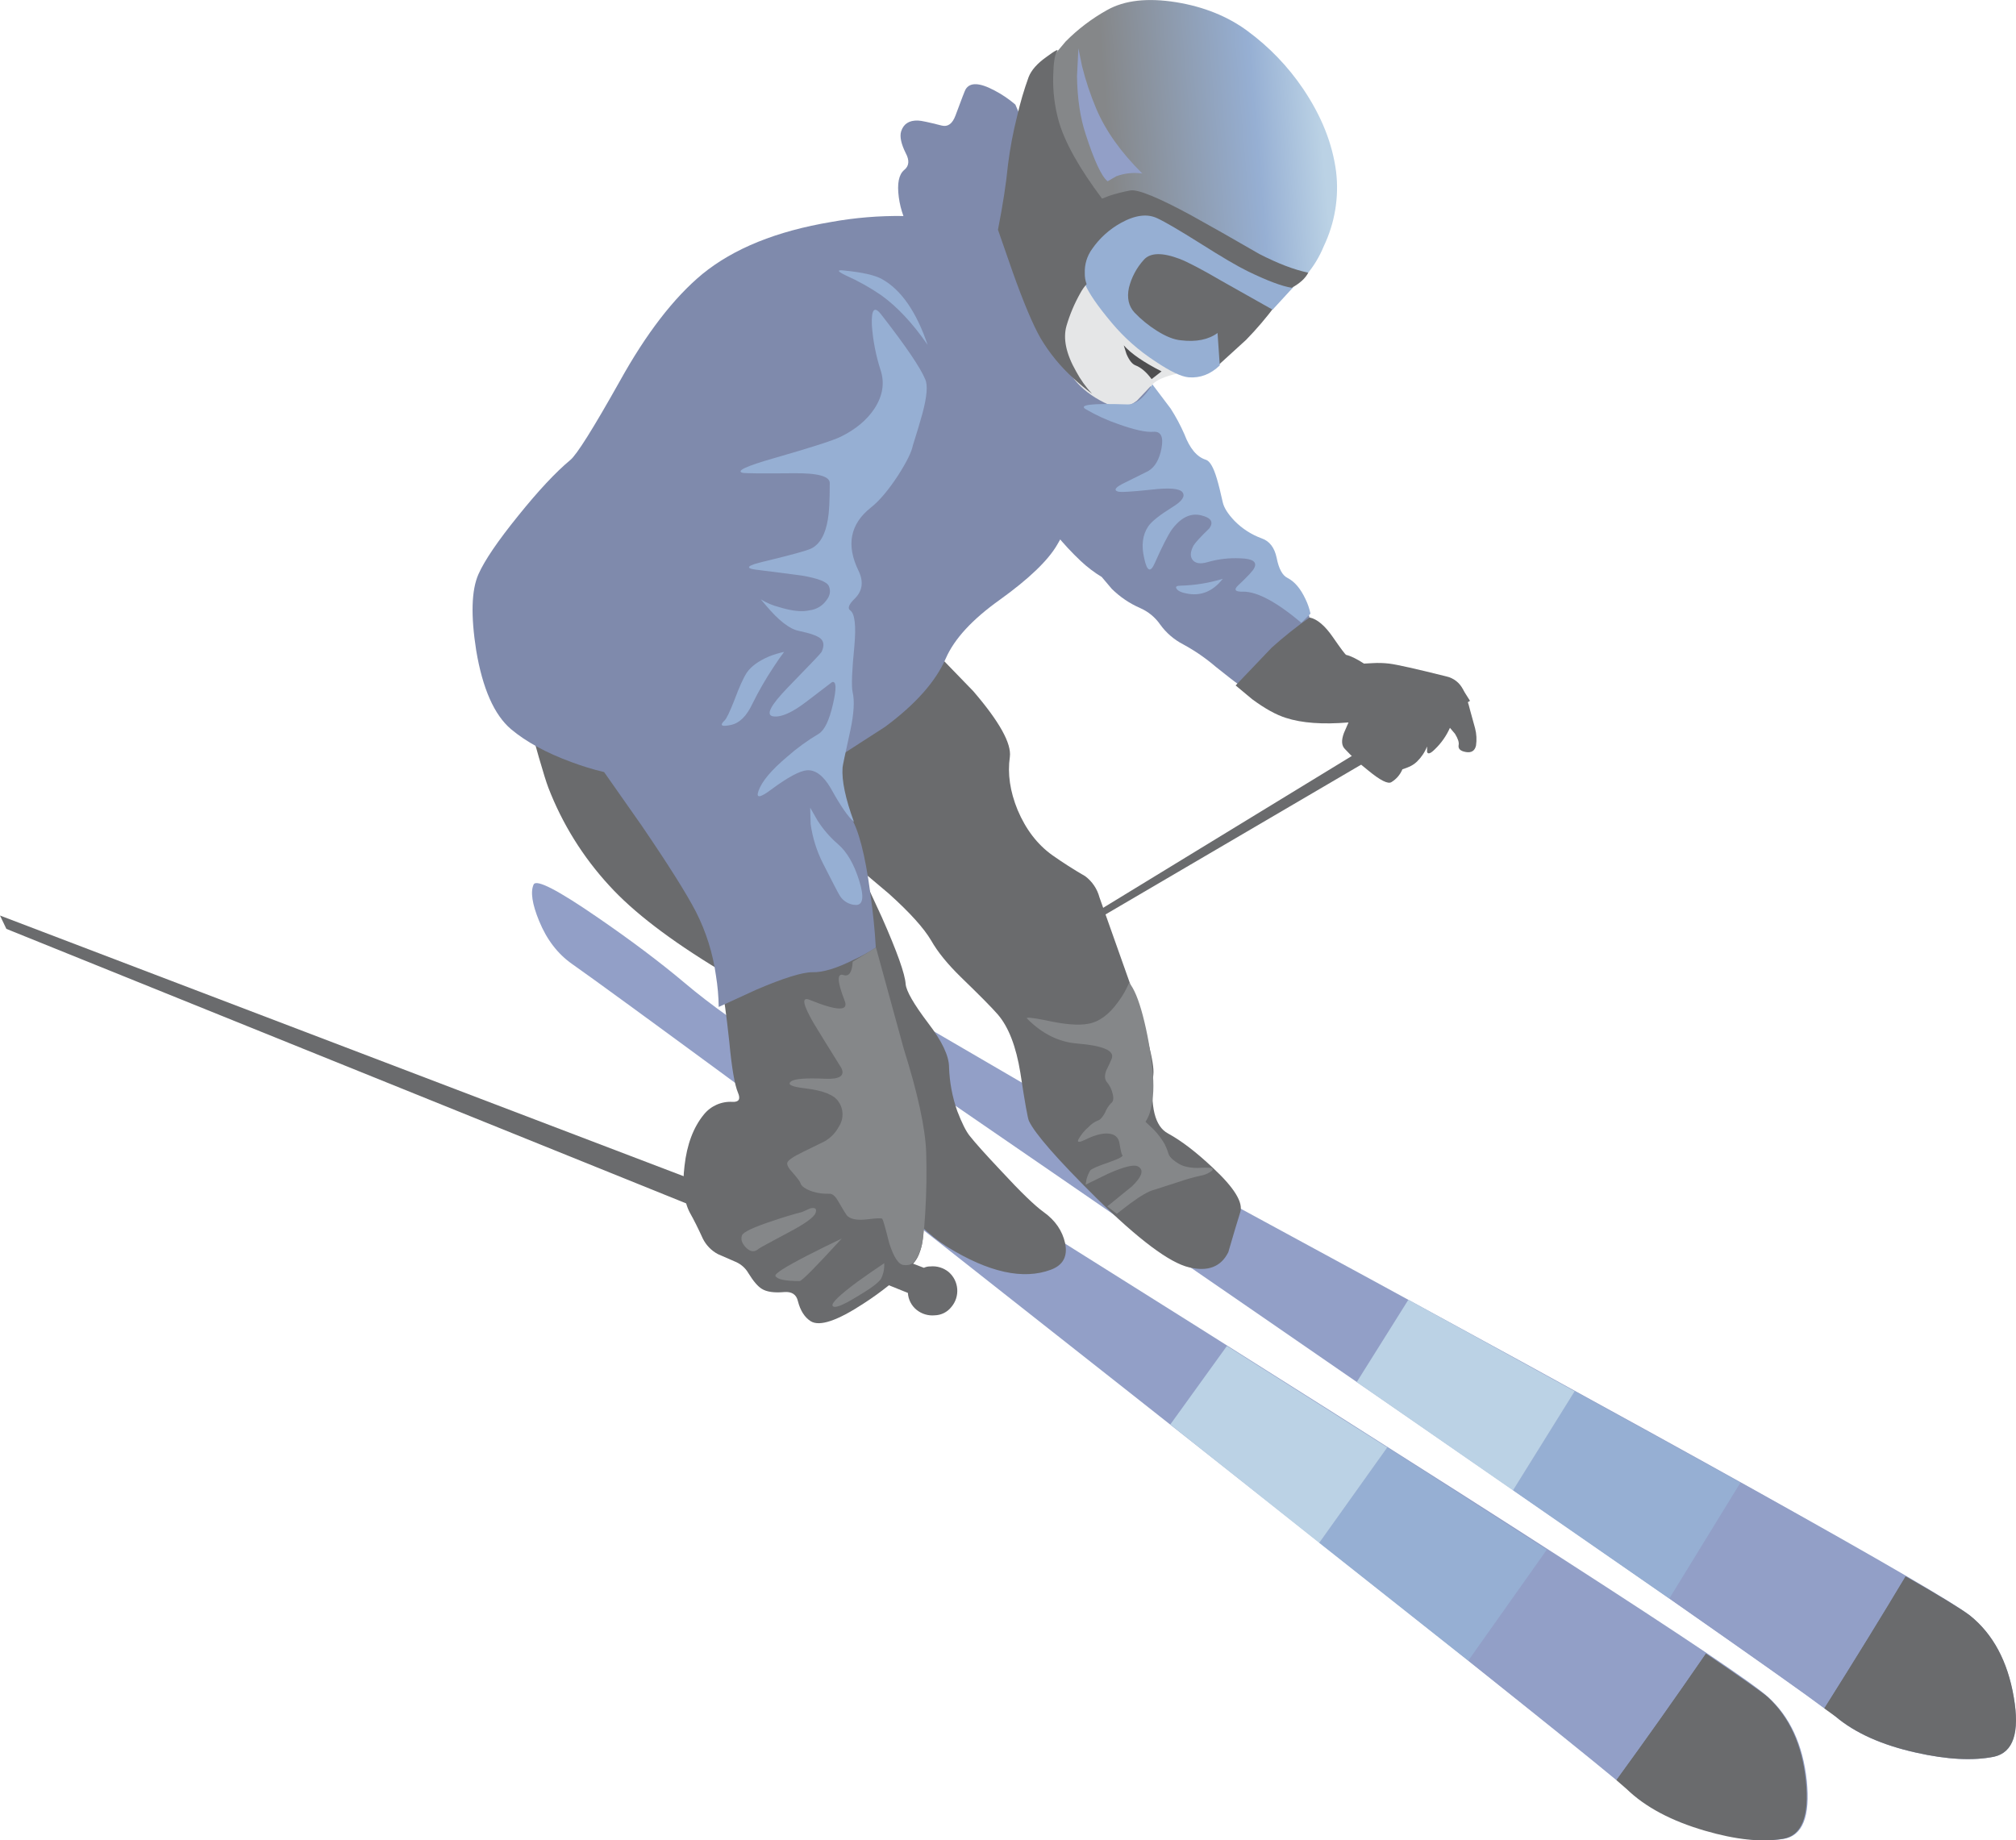 <?xml version="1.0" encoding="iso-8859-1"?>
<!-- Generator: Adobe Illustrator 20.1.0, SVG Export Plug-In . SVG Version: 6.00 Build 0)  -->
<svg version="1.0" id="Layer_1" xmlns="http://www.w3.org/2000/svg" xmlns:xlink="http://www.w3.org/1999/xlink" x="0px" y="0px"
	 viewBox="0 0 905.98 827.12" enable-background="new 0 0 905.98 827.12" xml:space="preserve">
<title>sports2_0005</title>
<path fill="#6A6B6D" d="M0,411.48l2.87,6L408,581.1c0.179,2.968,1.594,5.724,3.9,7.6c2.307,1.867,5.256,2.751,8.21,2.46
	c2.89-0.078,5.596-1.433,7.39-3.7c4.028-4.68,3.5-11.739-1.18-15.767c-0.017-0.014-0.034-0.029-0.05-0.043
	c-2.307-1.867-5.256-2.751-8.21-2.46c-0.992-0.02-1.975,0.192-2.87,0.62L0,411.48z"/>
<path fill="#6A6B6D" d="M660.62,315l-3.49-5.54l-188.31,115l-10.06,8.83L660.62,315z"/>
<path fill="#929FC7" d="M307.82,441.88c-11.087-9.333-24.087-19.123-39-29.37c-18.073-12.46-27.74-17.46-29-15
	c-1.507,3.287-0.687,8.763,2.46,16.43c3.42,8.353,8.35,14.787,14.79,19.3c9.173,6.433,36.28,26.217,81.32,59.35
	c252.587,198.667,383.587,302.507,393,311.52c8.407,7.927,20.137,14.09,35.19,18.49c13.693,4,25.33,5.3,34.91,3.9
	c8.627-1.367,12.117-10.13,10.47-26.29c-1.773-16.14-7.59-28.663-17.45-37.57c-13.28-12.047-123.69-83.167-331.23-213.36
	l-108.43-72.7l0.62-0.62C334.657,462.547,318.773,451.187,307.82,441.88z"/>
<path fill="#929FC7" d="M379.7,440.23l-3.9,19.92c286.8,197,436.5,300.773,449.1,311.32c8.733,7.393,20.767,12.8,36.1,16.22
	c13.967,3.147,25.673,3.763,35.12,1.85c8.627-1.913,11.57-10.813,8.83-26.7c-2.74-16.153-9.31-28.407-19.71-36.76
	c-13.967-11.087-128.69-75.02-344.17-191.8L379.7,440.23z"/>
<path fill="#6A6B6D" d="M507.84,442.08c-8.08-22.72-12.667-35.657-13.76-38.81c-1.004-3.775-3.248-7.103-6.37-9.45
	c-5.2-3.013-10.13-6.163-14.79-9.45c-6.707-4.793-11.91-11.57-15.61-20.33c-3.42-8.353-4.583-16.293-3.49-23.82
	c0.82-6-4.657-15.857-16.43-29.57L419.33,292c-27.793-11.773-66.537-14.17-116.23-7.19c-20.667,2.873-37.37,6.913-50.11,12.12
	c-13.553,5.613-19.577,11.363-18.07,17.25c5.887,21.88,9.72,35.153,11.5,39.82c6.261,16.236,15.526,31.146,27.31,43.95
	c10.813,11.913,27.447,24.647,49.9,38.2c22.587,13.553,34.497,20.947,35.73,22.18c5.613,6,14.99,26.603,28.13,61.81l12.32,15.81
	c9.58,11.5,18.203,19.647,25.87,24.44c18.62,11.5,34.157,14.923,46.61,10.27c5.473-2.053,7.597-6.023,6.37-11.91
	c-1.233-5.613-4.45-10.28-9.65-14c-4-2.873-10.367-9.033-19.1-18.48c-6.98-7.393-11.703-12.663-14.17-15.81
	c-1.64-2.053-3.487-5.75-5.54-11.09c-2.235-6.342-3.483-12.989-3.7-19.71c0-5.067-3.15-11.707-9.45-19.92
	c-6.42-8.493-9.77-14.31-10.05-17.45c-0.273-4.52-3.833-14.52-10.68-30l-10.06-21.77l13.14,11.09
	c9.447,8.487,15.813,15.537,19.1,21.15c2.873,5.067,7.323,10.543,13.35,16.43c8.487,8.213,14.03,13.827,16.63,16.84
	c4.793,5.613,8.147,14.307,10.06,26.08c2.053,13.553,3.353,20.81,3.9,21.77c2.74,5.747,12.74,17.177,30,34.29
	c19.167,18.893,33.13,29.367,41.89,31.42c8.487,2.053,14.373-0.207,17.66-6.78c2.467-8.487,4.247-14.443,5.34-17.87
	c1.507-4.38-2.6-11.087-12.32-20.12c-7.393-6.98-14.1-12.113-20.12-15.4c-5.887-3.147-8.077-11.977-6.57-26.49
	C518.86,477.877,515.367,464.26,507.84,442.08z"/>
<path fill="#6A6B6D" d="M390.38,425c-8.353-1.233-21.497,0.477-39.43,5.13c-19.027,4.927-27.857,9.787-26.49,14.58
	c0.82,3.013,1.917,10.887,3.29,23.62c1.093,11.64,2.393,19.237,3.9,22.79c1.233,2.873,0.413,4.243-2.46,4.11
	c-5-0.306-9.834,1.848-12.95,5.77c-4.667,5.747-7.54,13.413-8.62,23c-1.093,9.033-0.273,16.083,2.46,21.15
	c1.78,3.147,3.697,6.98,5.75,11.5c1.473,2.984,3.844,5.432,6.78,7c0.273,0.14,2.94,1.303,8,3.49c2.423,1.041,4.441,2.841,5.75,5.13
	c2.193,3.56,4.193,5.893,6,7c2.193,1.367,5.547,1.847,10.06,1.44c3.42-0.273,5.473,1.097,6.16,4.11c1.093,4.247,3.01,7.247,5.75,9
	c4,2.467,11.94-0.2,23.82-8c7.922-5.113,15.295-11.031,22-17.66c3.147-3.147,4.79-8.76,4.93-16.84
	c0.095-6.871-0.825-13.718-2.73-20.32c-4.247-12.867-7.807-23.75-10.68-32.65c-5.2-16.973-7.117-27.79-5.75-32.45
	c1.507-4.667,1.027-12.88-1.44-24.64L390.38,425z"/>
<path fill="#7F8AAC" d="M485.66,252.13c2.892,2.718,6.059,5.128,9.45,7.19l4.52,5.34c3.676,3.633,7.992,6.556,12.73,8.62
	c3.629,1.578,6.746,4.137,9,7.39c2.726,3.789,6.315,6.874,10.47,9c5.201,2.831,10.088,6.203,14.58,10.06
	c5.473,4.38,8.827,6.98,10.06,7.8c4.247,2.6,10.477,1.163,18.69-4.31c9.173-6,13.76-13.667,13.76-23c-0.344-2.742-1.033-5.43-2.05-8
	c-2.327-5.747-5.543-9.58-9.65-11.5c-3.147-1.64-5.063-4.513-5.75-8.62c-0.349-3.852-2.918-7.145-6.57-8.42
	c-5.473-2.327-9.443-4.45-11.91-6.37c-2.312-1.831-3.903-4.42-4.49-7.31c-1.233-6.3-2.123-10.27-2.67-11.91
	c-1.487-4.879-4.248-9.274-8-12.73c-2.473-2.24-5.75-7.527-9.83-15.86c-4-7.94-7.697-13.273-11.09-16
	c-2.327-1.78-7.05-1.097-14.17,2.05c-7.6,3.309-14.662,7.738-20.95,13.14c-17.933,15.06-23.477,27.86-16.63,38.4
	C470.9,236.275,477.789,244.69,485.66,252.13z"/>
<path fill="#6A6B6D" d="M657.54,310c-1.469-3.067-4.275-5.283-7.6-6c-13.693-3.42-22.25-5.337-25.67-5.75
	c-2.452-0.288-4.925-0.358-7.39-0.21l-3.9,0.21c-3.42-2.193-6.087-3.493-8-3.9c-0.413-0.14-2.413-2.807-6-8
	c-3.587-5.193-7.077-8.137-10.47-8.83c-5.928,4.178-11.605,8.703-17,13.55l-16.22,17l7.39,6.16c5.747,4.247,10.813,7.053,15.2,8.42
	c7.12,2.327,16.497,3.01,28.13,2.05l-2.05,4.72c-1.233,3.287-1.097,5.683,0.41,7.19c3.23,3.488,6.731,6.714,10.47,9.65
	c5.44,4.493,8.927,6.247,10.46,5.26c2.213-1.343,3.94-3.358,4.93-5.75l2.26-0.82c1.608-0.578,3.077-1.488,4.31-2.67
	c1.966-1.917,3.507-4.227,4.52-6.78v2.5c0.413,1.093,1.577,0.683,3.49-1.23c2.869-2.743,5.172-6.021,6.78-9.65l2.26,2.67
	c1.367,2.193,1.913,3.903,1.64,5.13c-0.273,1.64,0.823,2.667,3.29,3.08s3.973-0.543,4.52-2.87c0.393-2.601,0.253-5.255-0.41-7.8
	c-0.96-3.56-1.713-6.297-2.26-8.21C659.889,315.99,658.854,312.936,657.54,310z"/>
<path fill="#7F8AAC" d="M446.85,40.62c-6.707-3.56-11.02-3.697-12.94-0.41c-0.273,0.413-1.78,4.317-4.52,11.71
	c-1.367,3.693-3.42,5.2-6.16,4.52c-5.887-1.507-9.447-2.26-10.68-2.26c-4-0.14-6.533,1.503-7.6,4.93
	c-0.667,2.327,0.017,5.543,2.05,9.65c1.78,3.287,1.573,5.82-0.62,7.6c-2.467,2.053-3.287,6.16-2.46,12.32
	c0.386,2.871,1.083,5.69,2.08,8.41c-10.878-0.161-21.745,0.733-32.45,2.67c-24.507,4.107-43.81,11.91-57.91,23.41
	c-12.867,10.667-25.257,26.753-37.17,48.26c-11.913,21.22-19.307,32.993-22.18,35.32c-6.573,5.473-14.377,13.823-23.41,25.05
	c-9.173,11.333-15.13,20.097-17.87,26.29c-3.147,7.12-3.48,18.55-1,34.29c2.873,17.113,8.077,28.887,15.61,35.32
	c6.847,5.747,15.883,10.677,27.11,14.79c4.817,1.812,9.743,3.318,14.75,4.51l16.84,24c12.047,17.66,20.193,30.597,24.44,38.81
	c4.579,9.016,7.621,18.733,9,28.75c0.75,4.631,1.161,9.31,1.23,14l17-7.8c12.187-5.2,20.537-7.8,25.05-7.8
	c4.667,0.14,10.827-1.707,18.48-5.54c3.489-1.589,6.852-3.441,10.06-5.54c-0.413-7.527-1.233-15.673-2.46-24.44
	c-2.327-17.387-5.327-28.887-9-34.5c-3.694-5.601-5.489-12.241-5.12-18.94l1.64-9l19.1-12.32c13.693-10.133,22.797-20.4,27.31-30.8
	c3.833-8.76,11.91-17.523,24.23-26.29c13.14-9.447,21.763-17.73,25.87-24.85c23-39.7,32.72-66.67,29.16-80.91
	c-1.913-7.807-10.537-29.643-25.87-65.51L456.29,47C453.398,44.518,450.231,42.378,446.85,40.62z"/>
<linearGradient id="SVGID_1_" gradientUnits="userSpaceOnUse" x1="1420.887" y1="481.375" x2="1389.926" y2="484.006" gradientTransform="matrix(4.11 0 0 4.11 -5236.99 -1919.91)">
	<stop  offset="0.07" style="stop-color:#BBD2E5"/>
	<stop  offset="0.3" style="stop-color:#96AFD3"/>
	<stop  offset="0.82" style="stop-color:#858789"/>
</linearGradient>
<path fill="url(#SVGID_1_)" d="M472.52,26.24l-2.67,19.1c0,14.787,4.517,27.04,13.55,36.76c11.5,12.32,29.297,23.683,53.39,34.09
	c25.187,10.813,41.89,13.347,50.11,7.6c3.352-3.924,6.053-8.36,8-13.14c4.974-10.408,6.895-22.014,5.54-33.47
	c-1.627-12.6-6.55-24.993-14.77-37.18c-6.792-10.066-15.266-18.888-25.05-26.08C551.72,7.347,541.04,3.04,528.58,1
	c-12.867-2.053-23.2-0.89-31,3.49c-6.868,3.817-13.161,8.587-18.69,14.17L472.52,26.24z"/>
<path fill="#6A6B6D" d="M573.14,137.34c-1.093-3.833-10.54-10.2-28.34-19.1c-17.933-9.033-28.817-12.447-32.65-10.24
	c-4,2.193-6.873,7.86-8.62,17c-1.64,9.173-1.023,15.88,1.85,20.12c3.833,5.747,17.317,12.593,40.45,20.54L560,152.74
	C564.715,147.902,569.104,142.757,573.14,137.34z"/>
<path fill="#E5E6E7" d="M529,167.93l-41.7-41.68L480.94,138c-4,8.627-5.37,15.403-4.11,20.33c2.6,10.54,9.787,18.413,21.56,23.62
	c4.247,1.913,8.423,1.297,12.53-1.85l7-7.39C519.82,170.757,523.513,169.163,529,167.93z"/>
<path fill="#4E4E50" d="M522,166.91c-8.08-4.107-13.747-8.01-17-11.71l1.23,3.9c1.233,2.873,2.603,4.583,4.11,5.13
	c2.467,0.96,4.863,3.013,7.19,6.16L522,166.91z"/>
<path fill="#96AFD3" d="M581.15,129.12c-8.9-5.613-18.347-11.28-28.34-17c-20-11.5-32.8-17.66-38.4-18.48
	c-5.862-1.007-11.869,0.629-16.41,4.47c-4,3.42-7.353,8.21-10.06,14.37c-2.189,4.732-2.337,10.156-0.41,15
	c1.64,4.107,5.68,9.993,12.12,17.66c5.609,6.689,12.185,12.503,19.51,17.25c6.707,4.52,11.707,6.917,15,7.19
	c5.2,0.413,9.867-1.367,14-5.34l-1-14.58c-4.107,3.013-9.583,4.11-16.43,3.29c-3.147-0.273-6.773-1.71-10.88-4.31
	c-3.678-2.312-7.057-5.07-10.06-8.21c-2.6-2.873-3.42-6.57-2.46-11.09c1.153-4.667,3.444-8.976,6.67-12.54
	c2.873-3.287,8.28-3.423,16.22-0.41c3.833,1.507,10.2,4.86,19.1,10.06l22.59,12.73L581.15,129.12z"/>
<path fill="#6A6B6D" d="M462.25,34.66c-2.066,5.706-3.779,11.534-5.13,17.45c-1.812,7.167-3.188,14.437-4.12,21.77
	c-0.82,8.487-2.327,18.277-4.52,29.37l6.57,18.89c4.927,13.827,9.103,23.753,12.53,29.78c3.996,6.734,8.982,12.829,14.79,18.08
	c2.673,2.489,5.484,4.826,8.42,7c-2.815-3.034-5.231-6.414-7.19-10.06c-4.52-7.94-5.957-14.787-4.31-20.54
	c1.493-5.078,3.559-9.97,6.16-14.58c0.783-1.483,1.747-2.864,2.87-4.11c-0.583-1.576-0.862-3.25-0.82-4.93
	c-0.158-3.893,1.001-7.726,3.29-10.88c3.35-4.852,7.779-8.86,12.94-11.71c6.433-3.56,11.91-4.243,16.43-2.05
	c3.287,1.507,9.72,5.27,19.3,11.29c9.72,6.16,16.84,10.337,21.36,12.53c8.76,4.247,15.33,6.71,19.71,7.39
	c3.693-2.053,6.157-4.313,7.39-6.78c-6.433-1.367-13.767-4.173-22-8.42c-12.32-7.12-22.45-12.87-30.39-17.25
	c-14.9-8.087-24.077-11.857-27.53-11.31c-3.267,0.608-6.491,1.43-9.65,2.46l-3.08,1.23c-10.267-13.693-16.77-25.33-19.51-34.91
	c-1.809-6.548-2.638-13.329-2.46-20.12c0.14-6,0.687-9.627,1.64-10.88c1.093-1.64-0.48-0.887-4.72,2.26
	C466.14,28.503,463.483,31.513,462.25,34.66z"/>
<path fill="#96AFD3" d="M395.92,141.24c-3.013-3.833-4.383-2.19-4.11,4.93c0.488,6.839,1.798,13.594,3.9,20.12
	c1.913,5.747,1.023,11.497-2.67,17.25c-3.42,5.2-8.487,9.443-15.2,12.73c-3.287,1.64-13.287,4.857-30,9.65
	c-12.46,3.56-17.183,5.75-14.17,6.57c1.093,0.273,8.69,0.343,22.79,0.21c11.087-0.14,16.563,1.367,16.43,4.52
	c0,7.667-0.273,13-0.82,16c-1.093,6.98-3.627,11.43-7.6,13.35c-2.053,0.96-9.037,2.877-20.95,5.75c-7.667,1.78-8.967,3.013-3.9,3.7
	c12.047,1.507,18.96,2.397,20.74,2.67c7.253,1.233,11.293,2.807,12.12,4.72c0.96,2.193,0.55,4.383-1.23,6.57
	c-1.761,2.397-4.436,3.958-7.39,4.31c-3.42,0.82-8.007,0.34-13.76-1.44c-2.898-0.739-5.667-1.916-8.21-3.49l2.26,2.67
	c5.747,6.847,10.677,10.68,14.79,11.5c5.2,1.093,8.487,2.257,9.86,3.49c1.507,1.367,1.643,3.367,0.41,6
	c-0.273,0.547-5.34,5.88-15.2,16c-7.807,8.08-9.997,12.393-6.57,12.94c3.56,0.547,8.627-1.713,15.2-6.78l11.29-8.62
	c1.913-0.547,2.05,2.74,0.41,9.86c-1.64,7.253-3.763,11.703-6.37,13.35c-5.109,3.03-9.92,6.535-14.37,10.47
	c-6.98,5.887-11.223,10.953-12.73,15.2c-1.233,3.42,0.683,3.213,5.75-0.62c7.393-5.473,12.727-8.347,16-8.62
	c3.833-0.273,7.393,2.393,10.68,8c4.38,7.94,7.87,13.007,10.47,15.2c-3.833-10.407-5.543-18.553-5.13-24.44
	c0-0.547,1.163-6.09,3.49-16.63c1.64-7.667,1.973-13.483,1-17.45c-0.547-2.6-0.273-9.447,0.82-20.54
	c0.82-9.173,0.203-14.507-1.85-16c-1.367-0.96-0.613-2.807,2.26-5.54c3.287-3.42,3.767-7.527,1.44-12.32
	c-5.613-11.5-3.767-20.947,5.54-28.34c3.833-3.013,7.94-7.873,12.32-14.58c3.833-6,6.023-10.45,6.57-13.35
	c1.78-5.613,3.217-10.403,4.31-14.37c2.053-7.667,2.463-12.8,1.23-15.4C413.623,165.213,407.007,155.48,395.92,141.24z"/>
<path fill="#96AFD3" d="M416.87,155c-5.067-14.92-11.913-24.777-20.54-29.57c-3.147-1.78-8.963-3.08-17.45-3.9
	c-2.873-0.273-2.463,0.48,1.23,2.26c5.525,2.461,10.817,5.416,15.81,8.83C403.173,137.82,410.157,145.28,416.87,155z"/>
<path fill="#96AFD3" d="M516.05,236.52c-2.6,3.833-3.217,8.623-1.85,14.37c1.233,5.887,2.807,6.64,4.72,2.26
	c3.287-7.393,5.82-12.393,7.6-15c4-5.473,8.38-7.663,13.14-6.57c4.667,1.093,5.9,3.093,3.7,6c-3.693,3.56-6.027,6.093-7,7.6
	c-1.367,2.6-1.573,4.653-0.62,6.16c1.233,1.913,3.63,2.323,7.19,1.23c4.669-1.323,9.523-1.877,14.37-1.64
	c5.613,0.14,7.737,1.577,6.37,4.31c-0.547,1.233-2.943,3.833-7.19,7.8c-2.193,2.053-1.44,3.01,2.26,2.87
	c6.3,0,14.993,4.667,26.08,14l4.11-4.11c-0.486-2.273-1.245-4.479-2.26-6.57c-2.193-4.667-4.86-7.817-8-9.45
	c-2.327-1.093-3.97-4.093-4.93-9c-0.96-4.667-3.22-7.61-6.78-8.83c-4.567-1.672-8.706-4.336-12.12-7.8
	c-3.013-3.147-4.793-5.953-5.34-8.42c-0.96-4.38-1.85-7.94-2.67-10.68c-1.507-5.067-3.15-7.873-4.93-8.42
	c-4-1.233-7.217-5.067-9.65-11.5c-1.749-3.989-3.809-7.834-6.16-11.5l-8.21-10.88c-3.833,6.3-7.737,9.3-11.71,9
	c-15.747-0.547-21.77,0.207-18.07,2.26c4.566,2.649,9.379,4.85,14.37,6.57c7.253,2.6,12.523,3.763,15.81,3.49
	c3.42-0.273,4.653,2.19,3.7,7.39c-0.96,5.067-2.96,8.49-6,10.27L505.37,217c-4,1.913-5.027,3.213-3.08,3.9
	c1.093,0.413,6.093,0.14,15-0.82c8.213-0.96,12.937-0.55,14.17,1.23c1.233,1.78-0.273,3.97-4.52,6.57
	C521.187,231.453,517.557,234.333,516.05,236.52z"/>
<path fill="#96AFD3" d="M549.52,260.14c-6.128,1.876-12.483,2.912-18.89,3.08c-1.913,0-2.53,0.48-1.85,1.44
	c0.68,0.96,2.117,1.643,4.31,2.05C539.53,268.077,545.007,265.887,549.52,260.14z"/>
<path fill="#96AFD3" d="M347.66,299.77c1.78-2.74,3.353-5,4.72-6.78c-2.315,0.487-4.583,1.173-6.78,2.05
	c-4.793,2.053-8.147,4.517-10.06,7.39c-1.507,2.327-3.353,6.433-5.54,12.32c-2.053,5.2-3.49,8.2-4.31,9
	c-2.467,2.327-1.51,3.01,2.87,2.05c3.833-0.82,7.05-4.037,9.65-9.65C341.006,310.493,344.162,305.022,347.66,299.77z"/>
<path fill="#96AFD3" d="M364.09,363l0.21,7.39c0.86,6.152,2.732,12.119,5.54,17.66c4.52,8.9,7.053,13.76,7.6,14.58
	c1.564,2.48,4.259,4.02,7.19,4.11c3.287,0,3.767-3.697,1.44-11.09c-2.327-7.393-5.477-12.8-9.45-16.22
	c-3.589-3.086-6.702-6.685-9.24-10.68L364.09,363z"/>
<path fill="#929FC7" d="M484,34.25c0.14,10,1.44,18.693,3.9,26.08c3.833,11.913,7.12,18.963,9.86,21.15l3.9-2.26
	c3.742-1.387,7.773-1.806,11.72-1.22c-9.587-9.453-16.5-19.177-20.74-29.17c-2.613-6.193-4.743-12.578-6.37-19.1l-1.64-8L484,34.25z
	"/>
<path fill="#858789" d="M393.66,425.86l-10.47,6.37c-0.273,4.793-1.643,6.793-4.11,6c-3.013-0.96-2.877,2.803,0.41,11.29
	c2.193,5.067-3.077,4.997-15.81-0.21c-3.56-1.367-2.877,2.193,2.05,10.68c2.74,4.52,6.847,11.16,12.32,19.92
	c1.78,3.56-0.617,5.203-7.19,4.93c-8.76-0.413-13.893-0.003-15.4,1.23c-1.78,1.367,0.343,2.393,6.37,3.08c8.08,0.96,13.08,2.96,15,6
	c2.326,3.308,2.409,7.697,0.21,11.09c-1.482,2.852-3.766,5.209-6.57,6.78l-9.47,4.63c-4.52,2.193-6.917,3.837-7.19,4.93
	c-0.273,0.96,0.547,2.467,2.46,4.52c2.053,2.327,3.217,3.9,3.49,4.72c0.413,1.367,2.193,2.6,5.34,3.7
	c2.389,0.748,4.888,1.086,7.39,1c1.367-0.14,2.667,0.817,3.9,2.87c2.327,4,3.697,6.26,4.11,6.78c1.507,1.78,4.587,2.397,9.24,1.85
	c4.247-0.547,6.507-0.617,6.78-0.21c0.413,0.667,1.44,4.293,3.08,10.88c2.053,6.433,4.243,9.72,6.57,9.86
	c2.327,0.273,4.037-0.41,5.13-2.05c1.064-1.582,1.893-3.31,2.46-5.13c0.82-1.913,1.503-7.39,2.05-16.43
	c0.547-9.04,0.683-18.077,0.41-27.11c-0.413-10.953-3.767-26.423-10.06-46.41L393.66,425.86z"/>
<path fill="#858789" d="M395.92,574.74c1.093-2.164,1.59-4.58,1.44-7c-4.107,2.74-8.147,5.547-12.12,8.42
	c-7.94,5.887-11.637,9.447-11.09,10.68c0.667,1.367,4.227,0.067,10.68-3.9C391.13,579.253,394.827,576.52,395.92,574.74z"/>
<path fill="#858789" d="M359.37,575.77c1.093-0.14,7.39-6.507,18.89-19.1c-5.2,2.467-10.333,5-15.4,7.6
	c-10.133,5.2-14.923,8.28-14.37,9.24C349.31,575.017,352.937,575.77,359.37,575.77z"/>
<path fill="#858789" d="M364.09,543.11l-3.7,1.64c-4.247,1.093-8.56,2.393-12.94,3.9c-8.76,2.873-13.427,5.063-14,6.57
	c-0.667,1.913,0.017,3.83,2.05,5.75c1.913,1.78,3.76,1.85,5.54,0.21c0.547-0.413,5.063-2.877,13.55-7.39
	c7.253-3.833,11.223-6.707,11.91-8.62C367.187,543.257,366.383,542.57,364.09,543.11z"/>
<path fill="#858789" d="M513.59,456.46c-1.913-7.253-3.967-12.183-6.16-14.79c-1.282,3.065-2.938,5.961-4.93,8.62
	c-4.107,5.747-8.623,9.033-13.55,9.86c-4.38,0.82-10.813,0.273-19.3-1.64c-6.3-1.233-8.967-1.44-8-0.62
	c6.7,6.74,14.15,10.443,22.35,11.11c11.773,0.96,16.977,3.22,15.61,6.78c-0.413,1.093-1.233,2.873-2.46,5.34
	c-0.82,2.193-0.75,3.903,0.21,5.13c1.315,1.534,2.232,3.368,2.67,5.34c0.547,2.193,0.273,3.63-0.82,4.31
	c-1.149,1.259-2.055,2.72-2.67,4.31c-1.093,1.913-2.05,3.01-2.87,3.29c-1.732,0.649-3.282,1.705-4.52,3.08
	c-1.84,1.547-3.374,3.426-4.52,5.54c-0.667,1.367,0.29,1.437,2.87,0.21c4.107-2.053,7.53-3.01,10.27-2.87
	c3.147,0.14,4.927,1.647,5.34,4.52c0.547,3.287,0.957,4.997,1.23,5.13c0.667,0.547-1.333,1.643-6,3.29
	c-5.2,1.78-8.007,3.013-8.42,3.7c-0.72,1.22-1.271,2.532-1.64,3.9c-0.14,0.96-0.277,1.78-0.41,2.46l10.13-4.95
	c7.12-3.147,11.57-4.243,13.35-3.29c2.873,1.507,1.983,4.507-2.67,9l-11.09,9l4.31,3.29l6.16-4.72c4.667-3.42,8.157-5.42,10.47-6
	c1.367-0.413,5.2-1.647,11.5-3.7c3.097-1.069,6.252-1.961,9.45-2.67c1.537-0.233,3.007-0.792,4.31-1.64
	c1.367-0.82,1.573-1.437,0.62-1.85c-1.996-0.171-4.004-0.171-6,0c-3.693,0-6.567-0.617-8.62-1.85
	c-2.327-1.367-3.833-2.737-4.52-4.11c-0.486-1.621-1.105-3.2-1.85-4.72c-1.367-2.385-3.022-4.591-4.93-6.57l-3.7-3.49
	c1.059-1.635,1.824-3.442,2.26-5.34c1.367-5.067,1.64-11.227,0.82-18.48C517.06,472.302,515.629,464.308,513.59,456.46z"/>
<path fill="#6A6B6D" d="M905,762.84c-2.74-16.153-9.31-28.407-19.71-36.76c-4-3.013-13.667-8.9-29-17.66
	c-10.407,17.387-22.59,37.17-36.55,59.35l5.13,3.7c8.753,7.393,20.797,12.8,36.13,16.22c13.967,3.147,25.673,3.763,35.12,1.85
	C904.773,787.62,907.733,778.72,905,762.84z"/>
<path fill="#929FC7" d="M819.77,767.77c13.967-22.18,26.15-41.963,36.55-59.35c-18.073-10.54-42.783-24.573-74.13-42.1l-32,52.16
	C788.77,745.453,811.963,761.883,819.77,767.77z"/>
<path fill="#96AFD3" d="M707.65,625.26l-27.72,44.56l70.23,48.67l32-52.16L707.65,625.26z"/>
<path fill="#BBD2E5" d="M632.9,584.18l-23.2,37l70.23,48.67l27.72-44.56L632.9,584.18z"/>
<path fill="#6A6B6D" d="M811.55,800.42c-1.64-16.153-7.39-28.747-17.25-37.78c-2.74-2.327-11.98-8.83-27.72-19.51
	c-13.96,20.26-27.377,39.217-40.25,56.87l4.72,4.11c8.353,8.08,20.06,14.31,35.12,18.69c13.693,4,25.26,5.233,34.7,3.7
	C809.623,825.267,813.183,816.573,811.55,800.42z"/>
<path fill="#929FC7" d="M695.12,696.51l-35.32,49.9c33.813,26.967,55.99,44.833,66.53,53.6c12.867-17.66,26.283-36.62,40.25-56.88
	C749.74,731.763,725.92,716.223,695.12,696.51z"/>
<path fill="#96AFD3" d="M659.8,746.41l35.32-49.9l-71.67-46l-30.6,42.92L659.8,746.41z"/>
<path fill="#BBD2E5" d="M551.37,604.93l-25.46,35.32l66.94,53.19l30.6-42.92L551.37,604.93z"/>
</svg>

